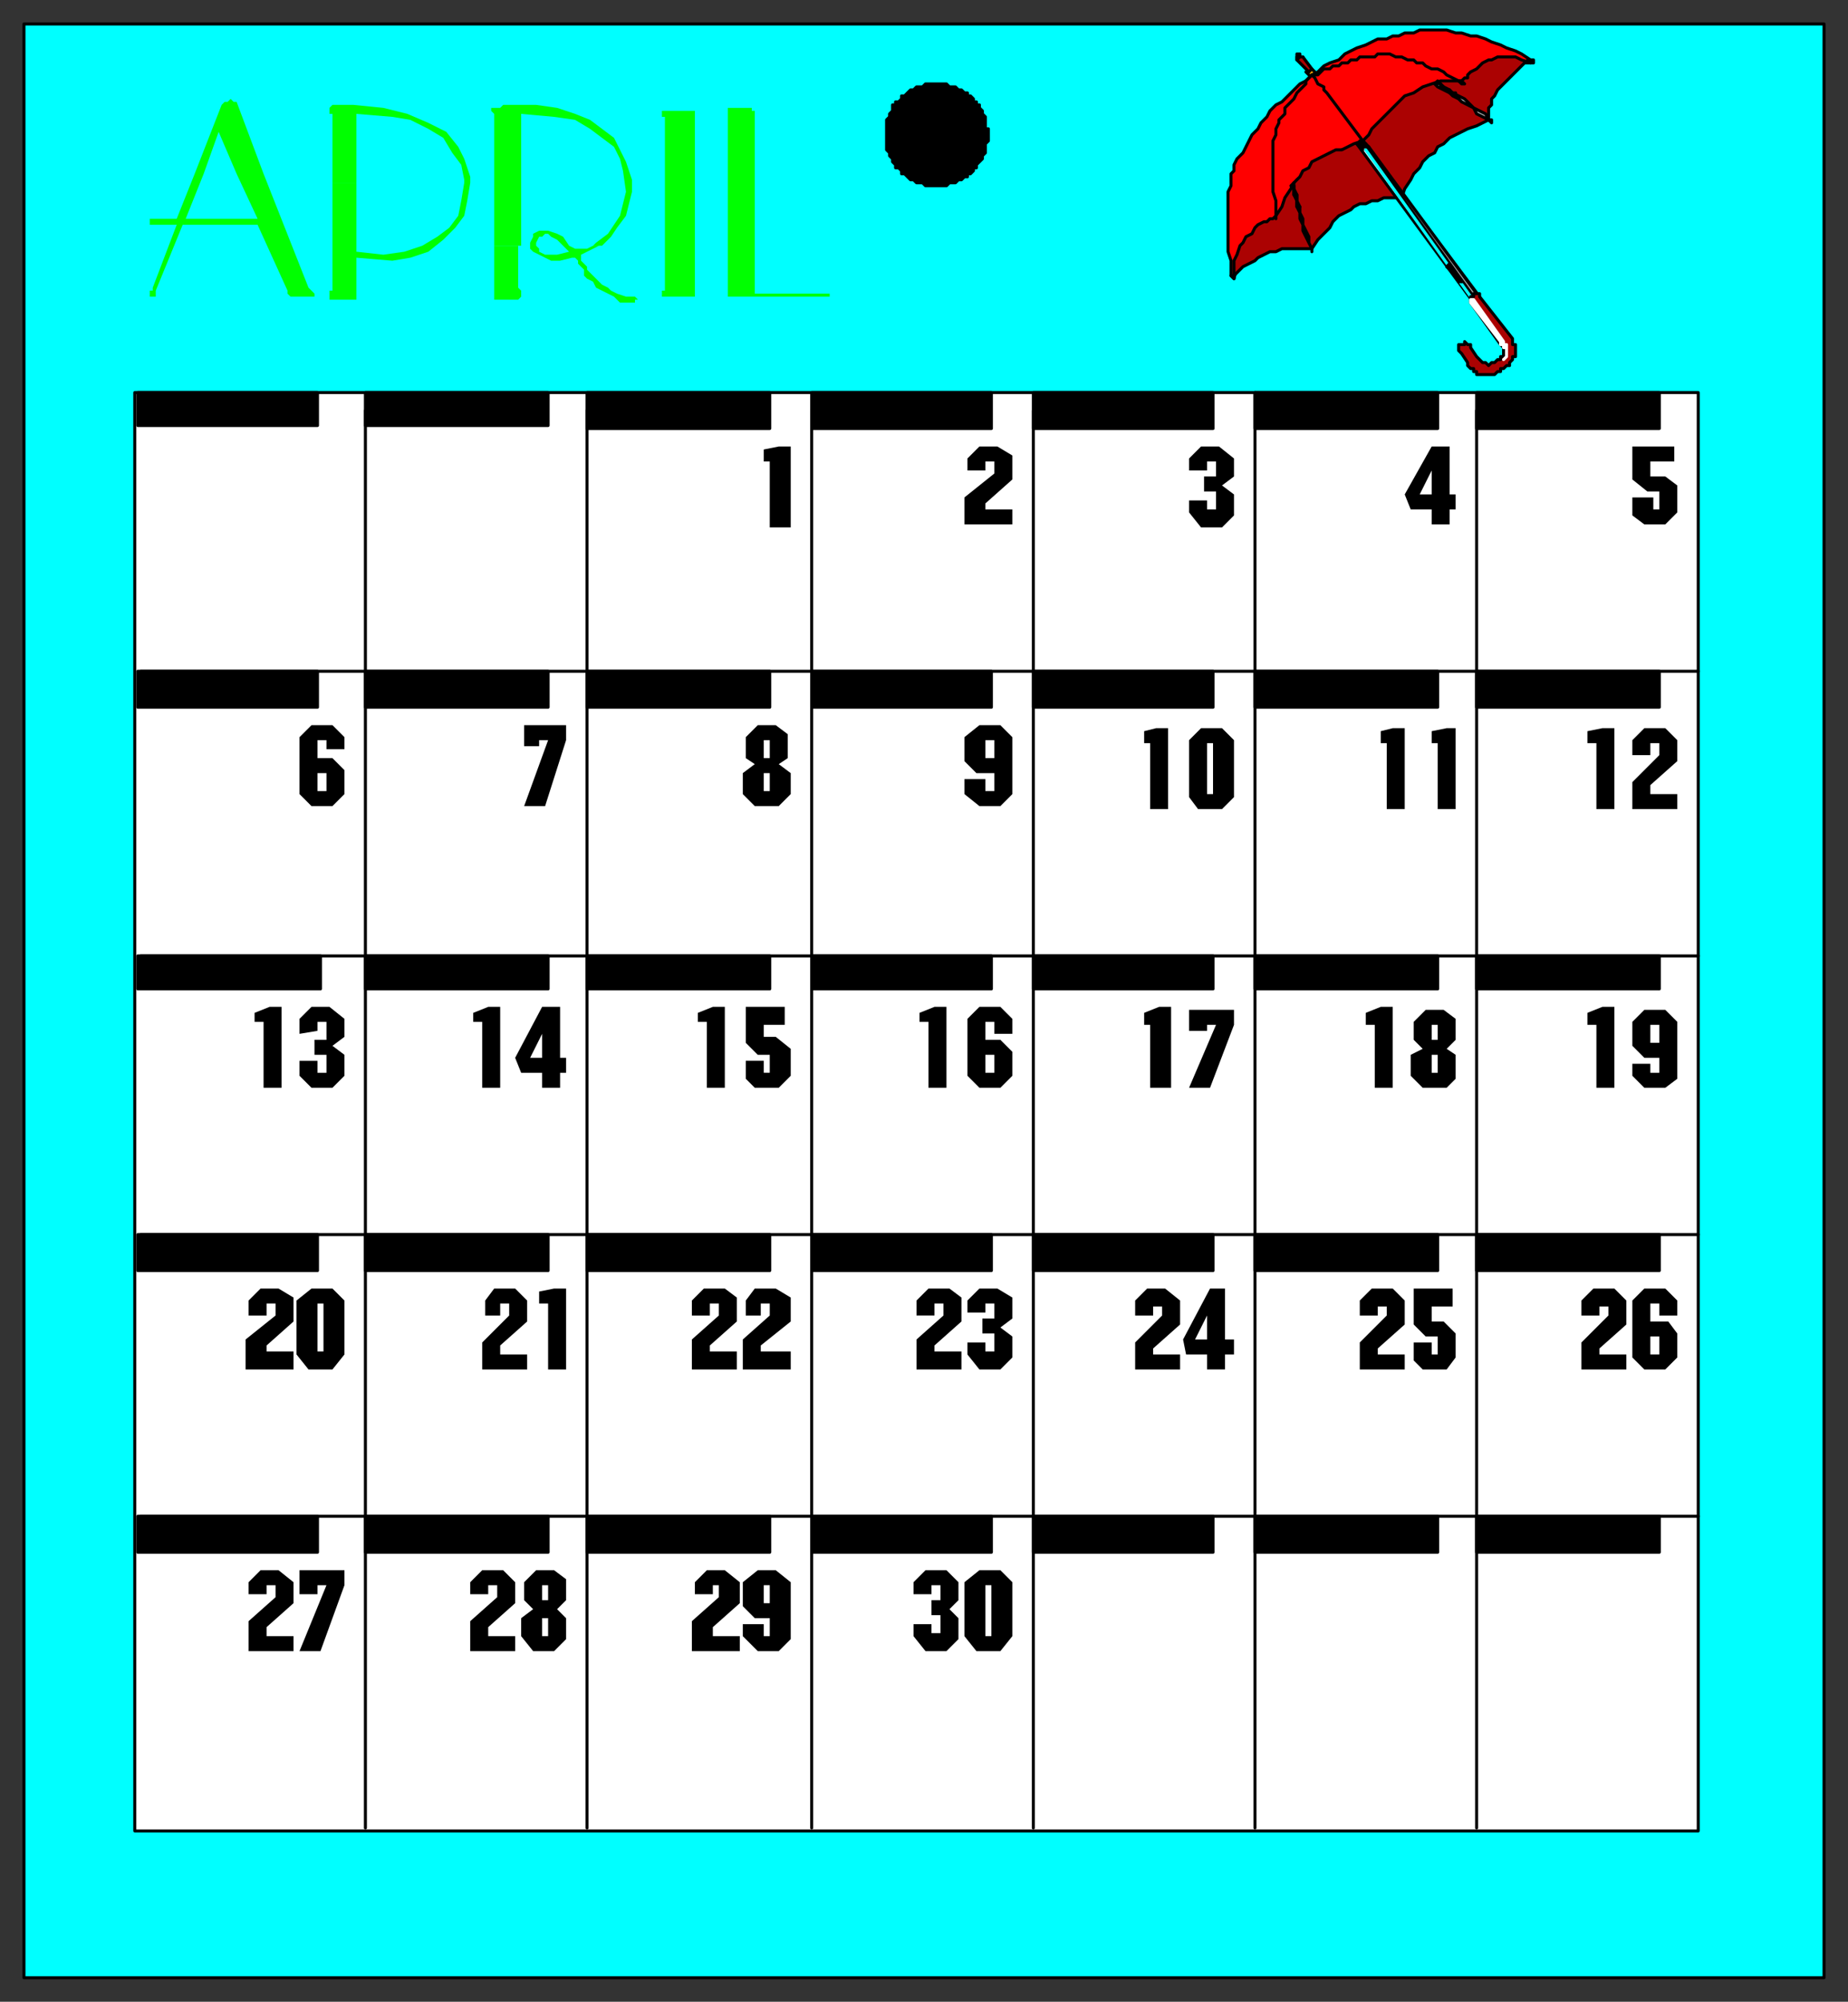 <svg xmlns="http://www.w3.org/2000/svg" fill-rule="evenodd" height="668" preserveAspectRatio="none" stroke-linecap="round" width="617"><rect width="100%" height="100%" fill="#333333" stroke="none"/><style>.brush0{fill:#fff}.pen0{stroke:#000;stroke-width:1;stroke-linejoin:round}.brush2{fill:#000}.pen1,.pen2{stroke:none}.brush3{fill:#ffa400}.brush4{fill:#ab0202}.brush6{fill:#ababab}.brush7{fill:#0f0}.pen5{stroke:none}</style><path class="pen0" style="fill:#0ff" d="M8 660h601V8H8v652z"/><path class="pen0 brush2" d="M330 45h0v-2h-1v-4l-1-1h0v-1l-1-1v-1h-1v-1h-1v-1l-1-1h-1v-1h-1l-1-1h-1 0l-1-1h-1 0-1l-1-1h-3 0-4l-1 1h0-2l-1 1h0-1l-1 1h0l-1 1h-1v1l-1 1h-1v1h-1v2l-1 1h0v1l-1 1v3h0v5h0v2l1 1v1h0l1 1v1h0l1 1v1h1l1 1v1h1l1 1h0l1 1h1l1 1h2l1 1h7l1-1h2l1-1h1l1-1h1v-1h1l1-1v-1h1v-1l1-1h0l1-1v-1h0l1-1v-3h0l1-1v-2h0z"/><path class="pen0 brush0" d="M45 611h522V131H45v480z"/><path class="pen0" fill="none" d="M122 610V137m74 473V137m75 473V137m74 473V137m74 473V131m74 479V137m74 87H47m520 95H47m520 93H47m520 94H47"/><path class="pen0 brush2" d="M46 142h60v-11H46v11zm76 0h61v-11h-61v11zm74 1h61v-12h-61v12zm75 0h60v-12h-60v12zm74 0h60v-12h-60v12zm74 0h61v-12h-61v12zm74 0h61v-12h-61v12zM46 236h60v-12H46v12zm76 0h61v-12h-61v12zm74 0h61v-12h-61v12zm75 0h60v-12h-60v12zm74 0h60v-12h-60v12zm74 0h61v-12h-61v12zm74 0h61v-12h-61v12zM46 330h61v-11H46v11zm76 0h61v-11h-61v11zm74 0h61v-11h-61v11zm75 0h60v-11h-60v11zm74 0h60v-11h-60v11zm74 0h61v-11h-61v11zm74 0h61v-11h-61v11zM46 424h60v-12H46v12zm76 0h61v-12h-61v12zm74 0h61v-12h-61v12zm75 0h60v-12h-60v12zm74 0h60v-12h-60v12zm74 0h61v-12h-61v12zm74 0h61v-12h-61v12zM46 518h60v-12H46v12zm76 0h61v-12h-61v12zm74 0h61v-12h-61v12zm75 0h60v-12h-60v12zm74 0h60v-12h-60v12zm74 0h61v-12h-61v12zm74 0h61v-12h-61v12z"/><path class="pen1 brush2" d="M480 446h-4l-4-4v-12h13v6h-7v5h4l4 4v8l-3 4h-8l-3-3v-6h6v4h2v-6zm-17-10h-3v3h-6v-5l4-4h7l4 4v8l-9 8v2h9v5h-15v-9l9-9v-3zm20-86 3 2v8l-3 3h-8l-4-4v-7l4-2-3-3v-6l4-4h6l4 3v7l-3 3zm-24-8h-3v-4l5-2h4v27h-6v-21zm21-94h-2v-4l5-1h3v27h-6v-22zm-17 0h-2v-4l4-1h4v27h-6v-22zm15-78h-7l-2-5 9-16h6v16h2v5h-2v5h-6v-5z"/><path class="pen2 brush0" d="m478 157-4 8h4v-8zm2 185h-2v5h2v-5zm0 10h-2v6h2v-6z"/><path class="pen1 brush2" d="M109 529h-3v3h-6v-8h15v5l-8 22h-7l9-22zm-17 0h-3v3h-6v-4l4-4h6l5 4v7l-9 8v3h9v5H83v-10l9-8v-4zm12-99h7l4 4v18l-4 5h-8l-4-5v-18l5-4zm-12 5h-3v4h-6v-5l4-4h6l5 3v8l-9 8v2h9v6H82v-10l10-8v-4zm17-94h-3v3l-6 1v-5l4-4h6l5 4v6l-4 3 4 3v7l-4 4h-7l-4-4v-5h6v4h3v-6h-4v-5h4v-6zm-21 0h-3v-3l5-2h4v27h-6v-22zm21-94h-3v6h5l4 4v8l-4 4h-7l-4-4v-19l4-4h7l4 4v4h-6v-3z"/><path class="pen2 brush0" d="M109 258h-3v6h3v-6zm-3 177v16h2v-16h-2z"/><path class="pen1 brush2" d="M327 524h7l4 4v18l-4 5h-8l-4-5v-18l5-4zm-13 5h-3v3h-6v-4l4-4h7l4 4v6l-3 3 3 3v7l-4 4h-7l-4-5v-4h6v3h3v-6h-3v-5h3v-5zm18-94h-3v3h-6v-4l4-4h6l5 3v7l-4 3 4 3v7l-4 4h-7l-4-5v-4h6v3h3v-6h-4v-5h4v-5zm-17 0h-3v4h-6v-5l4-4h7l4 3v8l-9 8v2h9v6h-15v-10l9-8v-4zm17-94h-3v6h5l4 4v8l-4 4h-7l-4-4v-19l4-4h7l4 4v5h-6v-4zm-22 0h-3v-3l5-2h4v27h-6v-22zm22-83h-6l-4-4v-8l5-4h7l4 4v19l-4 4h-7l-5-4v-5h7v4h3v-6zm0-104h-3v3h-6v-4l4-4h6l5 3v8l-9 8v2h9v5h-16v-9l10-8v-4z"/><path class="pen2 brush0" d="M332 247h-3v6h3v-6zm0 105h-3v6h3v-6zm-3 177v17h2v-17h-2z"/><path class="pen1 brush2" d="M257 540h-5l-4-4v-8l5-4h6l5 4v19l-4 4h-7l-5-5v-4h7v4h2v-6zm-17-11h-2v3h-6v-4l4-4h6l5 4v7l-9 8v3h9v5h-16v-10l9-8v-4zm17-94h-3v4h-5v-5l3-4h7l5 3v8l-10 8v2h10v6h-16v-10l9-8v-4zm-17 0h-3v4h-6v-5l4-4h7l4 3v8l-9 8v2h9v6h-15v-10l9-8v-4zm17-83h-4l-4-4v-12h13v6h-7v4h4l5 4v9l-4 4h-8l-3-3v-6h6v4h2v-6zm-21-11h-3v-3l5-2h4v27h-6v-22zm24-86 4 3v7l-4 4h-8l-4-4v-7l4-3-3-2v-7l4-4h6l4 3v8l-3 2zm-3-101h-2v-4l5-1h4v27h-7v-22z"/><path class="pen2 brush0" d="M257 258h-2v6h2v-6zm0-11h-2v6h2v-6zm0 282h-2v6h2v-6z"/><path class="pen1 brush2" d="m186 537 3 3v7l-4 4h-7l-4-5v-6l4-3-3-3v-6l4-4h6l4 3v7l-3 3zm-20-8h-3v3h-6v-4l4-4h7l4 4v7l-9 8v3h9v5h-15v-10l9-8v-4zm17-94h-3v-4l5-1h4v27h-6v-22zm-13 0h-3v4h-5v-5l3-4h7l4 4v7l-9 8v3h9v5h-15v-9l9-9v-4zm11-77h-7l-2-5 9-17h6v17h2v5h-2v5h-6v-5zm-20-17h-3v-3l5-2h4v27h-6v-22zm22-94h-3v2h-5v-7h14v5l-7 22h-7l8-22z"/><path class="pen2 brush0" d="m181 345-4 8h4v-8zm2 195h-2v6h2v-6zm0-11h-2v5h2v-5z"/><path class="pen1 brush2" d="M554 353h-5l-4-4v-8l4-4h7l4 4v19l-4 3h-7l-4-4v-4h6v3h3v-5zm-21-11h-3v-4l5-2h4v27h-6v-21zm21-94h-3v4h-6v-5l4-4h7l4 4v7l-9 8v3h9v5h-15v-9l9-9v-4zm-21 0h-3v-4l5-1h4v27h-6v-22zm21-84h-4l-5-4v-11h14v5h-8v5h5l4 3v9l-4 4h-7l-4-3v-6h7v4h2v-6z"/><path class="pen2 brush0" d="M554 342h-3v6h3v-6z"/><path class="pen1 brush2" d="M554 435h-3v6h6l3 4v8l-4 4h-7l-4-4v-19l4-4h7l4 4v5h-6v-4zm-17 1h-3v3h-6v-5l4-4h7l4 4v8l-9 8v2h9v5h-15v-9l9-9v-3z"/><path class="pen2 brush0" d="M554 446h-3v6h3v-6z"/><path class="pen1 brush2" d="M403 452h-7l-1-5 9-17h5v17h3v5h-3v5h-6v-5zm-15-16h-3v3h-6v-5l4-4h6l5 4v8l-9 8v2h9v5h-15v-9l9-9v-3zm18-94h-3v2h-6v-7h15v5l-8 21h-7l9-21zm-22 0h-2v-4l5-2h4v27h-7v-21zm17-99h7l4 4v19l-4 4h-8l-3-4v-19l4-4zm-17 5h-2v-4l4-1h4v27h-6v-22zm22-94h-3v3h-6v-4l4-4h6l5 4v6l-4 3 4 3v7l-4 4h-7l-4-5v-4h6v3h3v-6h-4v-5h4v-5z"/><path class="pen2 brush0" d="M403 248v17h2v-17h-2zm0 191-4 8h4v-8z"/><path class="pen0 brush3" d="M437 24v-1h1l2 2h0-1 0v1h-1 0l-2-2h1z"/><path class="pen0 brush4" d="M434 19h1l3 4-1 1-4-4h0v-1h1z"/><path class="pen0" style="fill:red" d="m438 25 2-1 2-2 2-1 3-1 2-2 2-1 2-1 3-1 2-1 2-1h3l2-1h2l2-1h3l2-1h9l3 1h2l3 1h2l3 1 2 1 3 1 2 1 3 1 2 1 3 2v1l-5-1h-4l-5 1-4 3-5 4h-8l-6 2-5 3-5 5-4 4-4 6-8 2-7 3-4 4-4 3-3 6-4 7-5 3-4 3-3 4-1 6-1 4-1-1v-5l-1-3V64l1-2v-4l1-1v-2l1-2 2-2 1-2 1-2 1-2 2-2 1-2 2-2 1-2 2-2 2-1 2-2 2-2 2-2 2-1 2-2z"/><path class="pen0 brush4" d="M455 47h0l1-1 1-1 1-2 1-1 2-2 2-2 2-2 2-2 2-2 3-1 3-2 3-1 3-1h7l1-1h1v-1l1-1 2-1 1-1 1-1 2-1h1l2-1h6l2 1 3 1h-2l-1 1-1 1-1 1-1 1-1 1-1 1-2 2-1 1-1 2-1 1v2l-1 1v4l-2 1-2 1-3 1-2 1-2 1-2 1-2 2-2 1-1 2-2 1-2 2-1 2-2 2-1 2-2 3-1 3h-6l-2 1h-2l-2 1h-2l-2 1-1 1-2 1-2 1-2 2-1 2-2 2-2 2-2 3h-10l-2 1h-2l-2 1-2 1-1 1-2 1-2 1-2 2-1 1v-5l1-2 1-3 1-1 1-2 2-1 1-2 1-1 2-1h1l1-1h1l1-1h0l2-3 1-3 2-3 1-2 2-2 1-2 2-1 1-2 2-1 2-1 2-1 2-1h2l2-1 2-1 3-1z"/><path class="pen0" fill="none" d="M426 72v-5l-1-3V47l1-2v-2l1-2v-1l1-1 1-1v-2l1-1 1-1 1-1 1-2 1-1 1-1 1-1v-1l1-1 1-1h2l1-1 1-1h2l1-1h2l1-1h2l1-1h2l1-1h5l1-1h4l2 1h2l2 1h2l1 1h2l1 1 2 1h2l2 1 1 1 2 1 2 1"/><path class="pen0 brush6" d="M432 61v2l1 2v2l1 2v2l1 2v2l1 2 1 2v2l1 2h0v1h0v-1h0l-1-2-1-2-1-2v-2l-1-2v-2l-1-2v-2l-1-2v-2l-1-1 1-1zm47-33 1 1 2 1 2 1 1 1 2 1 1 1 2 1 2 1 1 2 2 1 2 1h0l1 1h0v-1h0-1l-1-2-2-1-2-1-2-2-1-1-2-1-2-1-1-1-2-1-1-1-1-1-1 1z"/><path class="pen0" fill="none" d="m438 25 1 1 1 2 2 1v1l1 1 12 16"/><path class="pen0 brush3" d="M433 18h1v1h1-1 0l-1 1h0v-1h0v-1h0z"/><path class="pen0 brush6" d="M411 92h1v1h0l-1-1zm99-72h0l1 1h1v-1h-1 0-1zm-84 52h0v-1 2h0v-1zm62-45h-1 0l1 1h1l-1-1h0z"/><path class="pen0" fill="none" d="M432 62h0v1h0v1h0v1h1v1h0v1h0v1h0v1h1m46-41h1v1h1l1 1h1v1h2v1"/><path class="pen0 brush0" d="M455 47h0l39 52-2 2-39-53 2-1z"/><path class="pen0 brush6" d="M456 49h1l36 49-1 1-36-50z"/><path class="pen0 brush2" d="m453 48 2-1h0l2 2h0-1 0-1v1h0l-2-2z"/><path class="pen0 brush6" d="M454 47h1l1 1h0-1 0l-1-1z"/><path fill="none" style="stroke:#0ff;stroke-width:1;stroke-linejoin:round" d="m491 99-35-49"/><path class="pen0 brush4" d="m501 115 1 1v1h0v2h-1v1h-1l-1 1h-1 0l-1 1-1-1h0-1l-1-1-1-1-2-3v-1h0-1 0l-1-1v1h-1 0-1v1h0v1h0l1 1h0l2 3v1l1 1h1v1h1v1h6l1-1h1v-1h1l1-1h1v-1h0l1-1v-1h1v-2h0v-2h-1v-1h0v-1l-11-14v-1h-2v1h0-1 0v2l10 14z"/><path class="brush0" style="stroke:#fff;stroke-width:1;stroke-linejoin:round" d="M491 101h0v-1h1l10 14v1h1v1h0v1h0v1h0v1h0l-1 1 1-1h0v-1h0v-1h0v-1h0-1v-1h0-1v-1l-10-13z"/><path class="pen0 brush2" d="m483 89 1-1 4 6h0l-5-5z"/><path class="pen0 brush0" d="m488 94-4-6v1l3 5h1z"/><path class="pen0" fill="none" d="m484 88 3 6"/><path class="pen5 brush7" d="M243 96V36h8v1h1v61h25v1h-34v-3zm-21 1V39h-1v-2h11v62h-11v-2h1zm-21-15h-3l1-1 4-3 2-3 2-3 1-4 1-4-1-7-1-4-2-4-4-3-4-3-5-3-7-1-11-1v44h-9V38l-1-1v-1h3l1-1h11l7 1 6 2 5 2 4 3 4 3 2 4 2 4 2 6v4l-1 4-1 4-3 4-2 3-3 3z"/><path class="pen5 brush7" d="M190 82h-2l-2-2-2-1-1-1h-1l-1 1h-1l-1 2v1h-2v-1l1-2v-1l2-1h3l3 1 2 1 2 3zm-25 0h8v14l1 1v2l-1 1h-8V82zm12 0h2l1 1v1l2 1h4l4-1-2-2h2l2 1h4l2-1h3-1l-6 3v2l1 1 1 1v1l2 2 1 1 1 1 1 1 2 1 1 1 2 1 3 1h3l1 1h-1v1h-5l-2-2-2-1-2-1-2-1-1-2-2-1-1-1v-2l-2-2v-1l-1-1h-1l-4 1h-3l-2-1-2-1-2-1-1-1v-1zm-20-21h-2v-1l-1-5-3-4-3-5-5-3-6-3-6-1-12-1v23h-8V38h-1v-2l1-1h7l10 1 8 2 7 3 6 3 4 5 2 4 2 6v2zm-46 0h8v23l9 1 7-1 6-2 5-3 4-3 3-4 1-5 1-6h2l-1 6-1 5-3 4-4 4-5 4-6 2-6 1-12-1v14h-9v-3h1V61zm-23-3h-9l-6-14-5 14h-3l9-23 1-1h1l1-1 1 1h1l9 24zm-23 0h3l-6 15h24l-7-15h9l15 38 1 1 1 1v1h-8l-1-1v-1L86 75H61l-9 22v2h-2v-2h1v-1l8-21h-9v-2h9l6-15z"/></svg>
